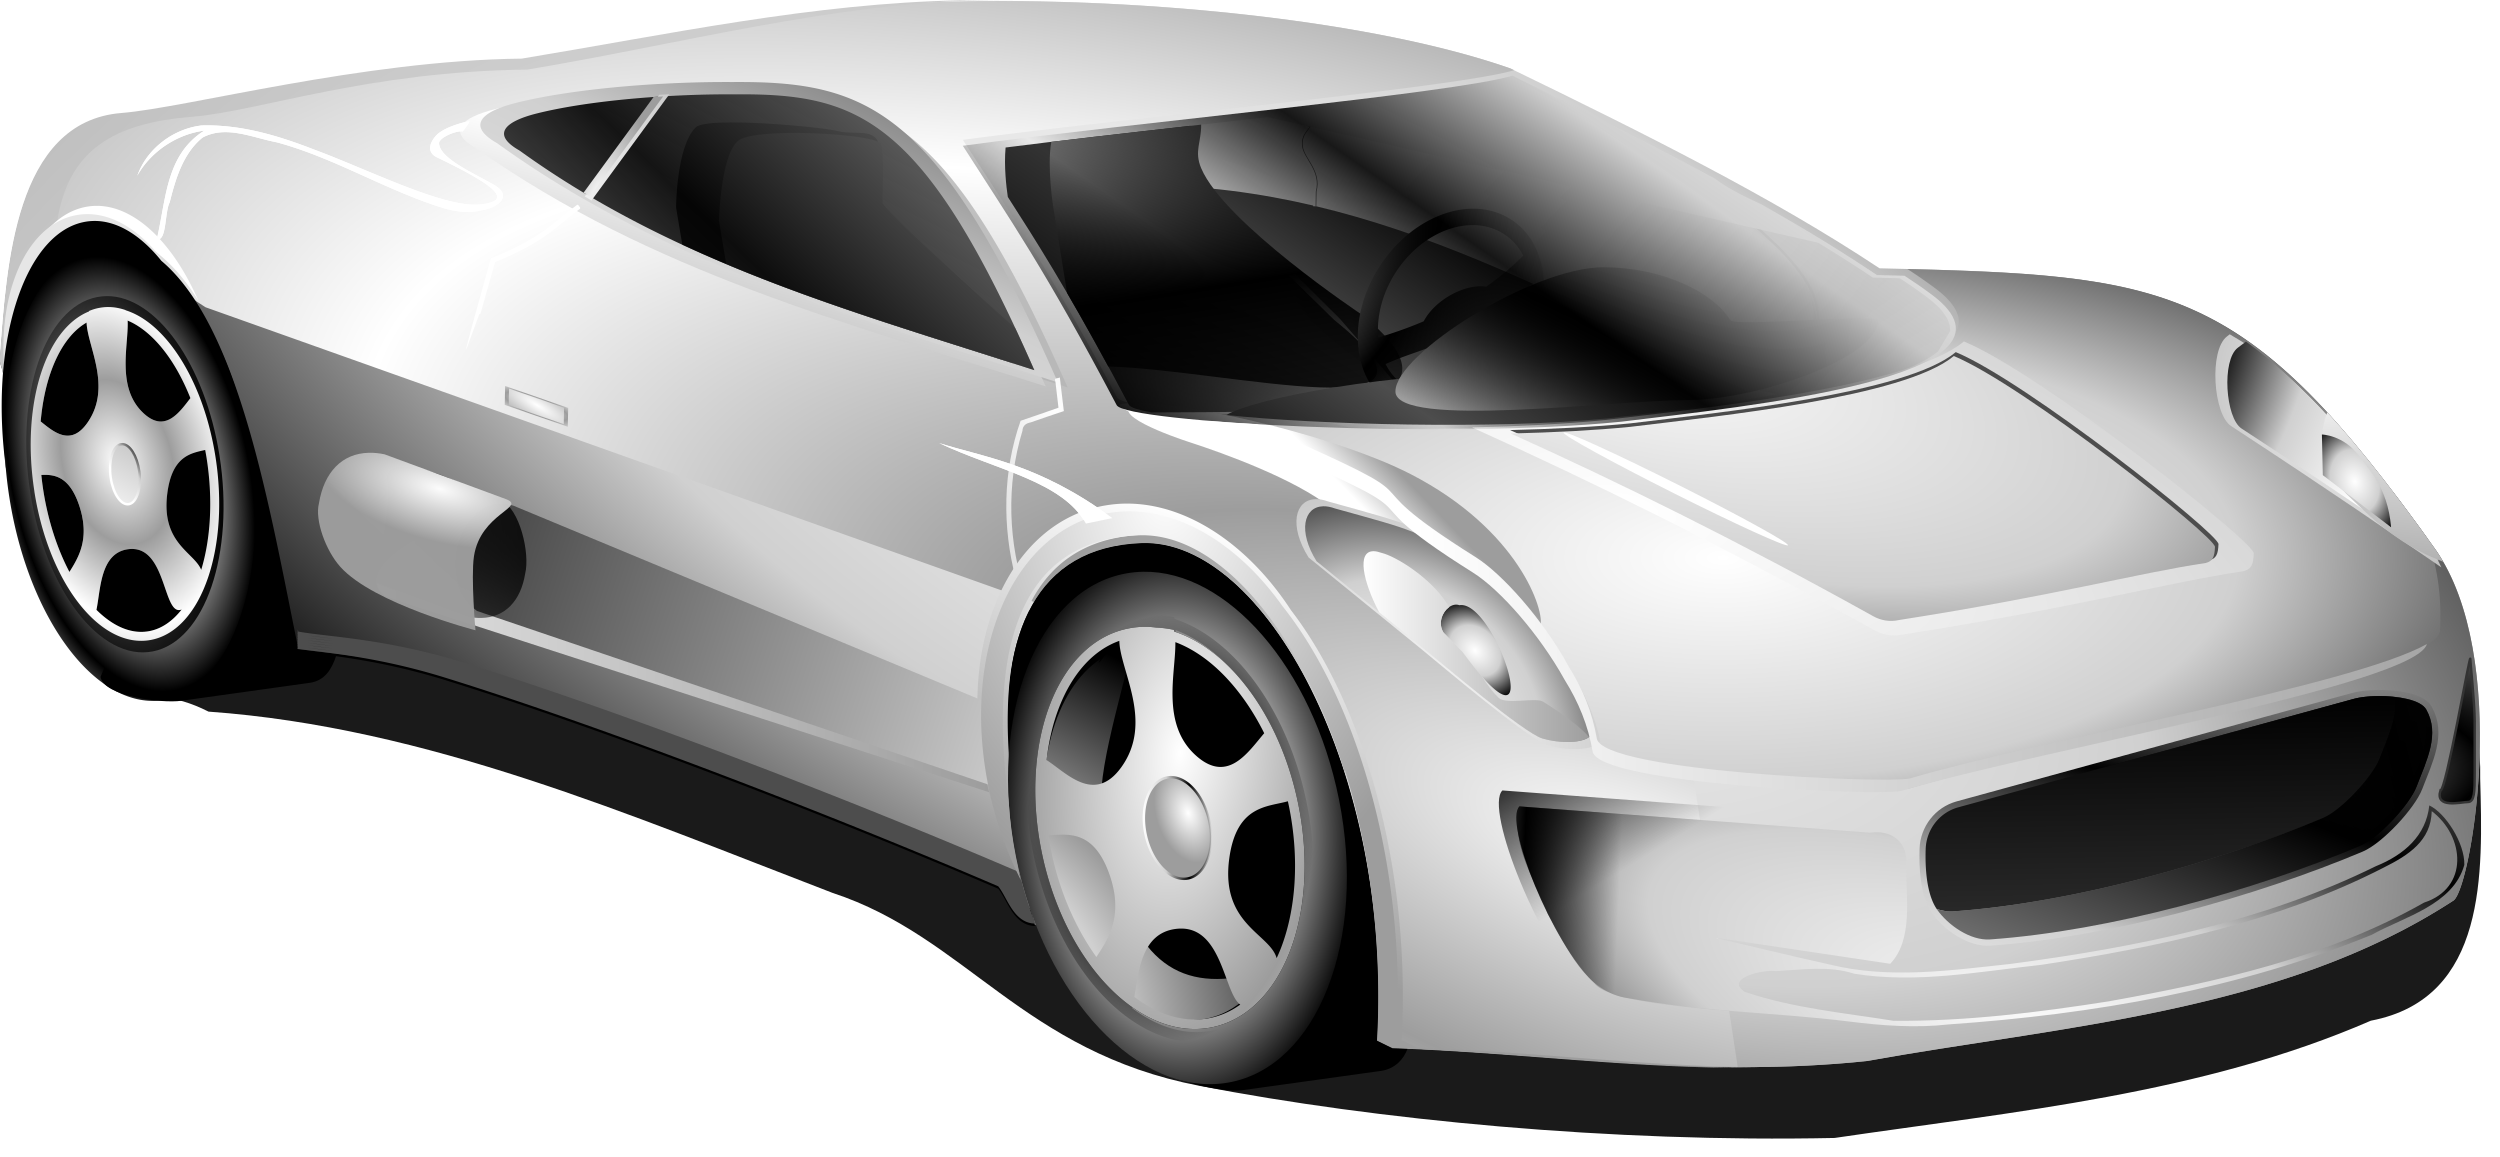 <svg xmlns="http://www.w3.org/2000/svg" xmlns:xlink="http://www.w3.org/1999/xlink" viewBox="0 0 1017.4 471.02"><defs><radialGradient id="B" xlink:href="#a" gradientUnits="userSpaceOnUse" cy="807.57" cx="1519.6" gradientTransform="matrix(1.311 -1.311 1.702 1.702 -1830.3 1657)" r="14.196"/><radialGradient id="N" xlink:href="#a" gradientUnits="userSpaceOnUse" cy="991.94" cx="954.41" gradientTransform="matrix(5.253 -1.407 1.487 4.806 -5198.7 -2224.1)" r="54.296"/><radialGradient id="ad" xlink:href="#a" gradientUnits="userSpaceOnUse" cy="378.93" cx="673.27" gradientTransform="matrix(6.612 3.817 -1.135 1.966 -2421.1 -2229.8)" r="98.168"/><radialGradient id="ac" xlink:href="#a" gradientUnits="userSpaceOnUse" cy="120.92" cx="562.12" gradientTransform="matrix(4.369 1.171 -1.301 4.855 -888.3 -406.76)" r="37.923"/><radialGradient id="aa" xlink:href="#b" gradientUnits="userSpaceOnUse" cy="957.67" cx="1019.6" gradientTransform="matrix(.232 -.062 .107 .366 1080.6 818.09)" r="54.296"/><radialGradient id="Y" xlink:href="#b" gradientUnits="userSpaceOnUse" cy="937.41" cx="1001" gradientTransform="matrix(2.226 0 .079 3.213 -891.93 -2038.4)" r="54.296"/><radialGradient id="X" xlink:href="#b" spreadMethod="reflect" gradientUnits="userSpaceOnUse" cy="535.33" cx="1233.5" gradientTransform="matrix(2.797 .602 -.171 .897 -2124.8 -687.98)" r="11.854"/><radialGradient id="W" xlink:href="#b" spreadMethod="reflect" gradientUnits="userSpaceOnUse" cy="535.33" cx="1233.5" gradientTransform="matrix(1 0 0 .283 0 383.75)" r="13.58"/><radialGradient id="V" xlink:href="#b" gradientUnits="userSpaceOnUse" cy="716.46" cx="1045.5" gradientTransform="matrix(1.415 .379 -.157 .587 -251.81 156.67)" r="34.888"/><radialGradient id="U" xlink:href="#a" gradientUnits="userSpaceOnUse" cy="751.78" cx="1066.4" gradientTransform="matrix(-23.246 -10.168 1.236 -2.719 25604 14134)" r="34.888"/><radialGradient id="O" xlink:href="#b" spreadMethod="reflect" gradientUnits="userSpaceOnUse" cy="965.19" cx="1004.7" gradientTransform="matrix(-1.402 -.253 .385 -2.757 2453.5 3996.1)" r="45.166"/><radialGradient id="M" xlink:href="#a" gradientUnits="userSpaceOnUse" cy="1111.4" cx="1412.2" gradientTransform="matrix(.992 0 0 1.481 11.475 -534.38)" r="58.882"/><radialGradient id="L" xlink:href="#a" gradientUnits="userSpaceOnUse" cy="972.31" cx="999.8" gradientTransform="matrix(2.059 0 .073 3.258 -713.96 -2056.4)" r="54.296"/><radialGradient id="K" xlink:href="#b" spreadMethod="reflect" gradientUnits="userSpaceOnUse" cy="962.49" cx="984.14" gradientTransform="matrix(-.474 .127 -.196 -.731 1639 1541.2)" r="45.166"/><radialGradient id="H" xlink:href="#b" gradientUnits="userSpaceOnUse" cy="735.95" cx="1349.8" gradientTransform="matrix(9.382 -2.514 9.91 36.985 -18590 -22879)" r="11.713"/><radialGradient id="E" xlink:href="#a" gradientUnits="userSpaceOnUse" cy="962.37" cx="1054.4" gradientTransform="matrix(9.06 0 0 16.013 -8265.2 -14448)" r="42.15"/><radialGradient id="D" xlink:href="#a" gradientUnits="userSpaceOnUse" cy="970.22" cx="1895.1" gradientTransform="matrix(1.971 -.528 .708 2.643 -2527.8 -593.18)" r="14.079"/><radialGradient id="ah" xlink:href="#b" gradientUnits="userSpaceOnUse" cy="851.18" cx="1179.1" gradientTransform="matrix(.966 .259 -.665 2.481 605.94 -1561.1)" r="16.219"/><radialGradient id="A" xlink:href="#a" spreadMethod="reflect" gradientUnits="userSpaceOnUse" cy="951.37" cx="1811.9" gradientTransform="matrix(-1.273 2.375 -2.31 -1.238 6198.2 -2248.4)" r="42.976"/><radialGradient id="y" xlink:href="#a" gradientUnits="userSpaceOnUse" cy="972.31" cx="999.8" gradientTransform="matrix(1.282 -.344 .554 2.406 -831.4 -1028)" r="54.296"/><radialGradient id="u" xlink:href="#a" gradientUnits="userSpaceOnUse" cy="720.66" cx="1647.5" gradientTransform="matrix(4.412 1.384 -.52 1.659 -5308.9 -2567.9)" r="143.3"/><radialGradient id="t" xlink:href="#b" gradientUnits="userSpaceOnUse" cy="755.82" cx="1657.4" gradientTransform="matrix(4.897 1.536 -.578 1.842 -6079.3 -2957.5)" r="143.3"/><radialGradient id="s" xlink:href="#a" gradientUnits="userSpaceOnUse" cy="825.31" cx="1527.9" gradientTransform="matrix(2.138 2.138 -1.762 1.762 -303.75 -3655.2)" r="58.786"/><radialGradient id="r" xlink:href="#a" gradientUnits="userSpaceOnUse" cy="1076.8" cx="1933.8" gradientTransform="matrix(0 9.338 -36.629 0 41201 -16971)" r="7.635"/><radialGradient id="n" xlink:href="#b" gradientUnits="userSpaceOnUse" cy="825.31" cx="1527.9" gradientTransform="matrix(2.268 2.268 -1.869 1.869 -414.71 -3939.4)" r="58.786"/><radialGradient id="m" xlink:href="#b" spreadMethod="reflect" gradientUnits="userSpaceOnUse" cy="952" cx="1871.6" gradientTransform="matrix(2.422 1.398 -1.453 2.517 -1246.9 -4081.4)" r="42.976"/><radialGradient id="h" xlink:href="#a" spreadMethod="reflect" gradientUnits="userSpaceOnUse" cy="979.48" cx="1642.3" gradientTransform="matrix(2.457 0 0 1.066 -2397.8 -42.615)" r="250.69"/><radialGradient id="g" xlink:href="#b" gradientUnits="userSpaceOnUse" cy="878.06" cx="1654.8" gradientTransform="matrix(-1.79 0 0 -1.428 4633.7 2133.7)" r="14.402"/><radialGradient id="f" xlink:href="#a" spreadMethod="reflect" gradientUnits="userSpaceOnUse" cy="768.19" cx="1272.1" gradientTransform="matrix(.463 -.864 1.957 1.048 -629.18 1237)" r="504.54"/><radialGradient id="e" xlink:href="#b" gradientUnits="userSpaceOnUse" cy="744.54" cx="1259.2" gradientTransform="matrix(.726 .194 -.076 .282 388.79 467.47)" r="500.39"/><radialGradient id="w" xlink:href="#b" gradientUnits="userSpaceOnUse" cy="1094.9" cx="1132.7" gradientTransform="matrix(1.989 -3.74 2.482 1.32 -3826.9 3992.9)" r="206.38"/><radialGradient id="q" xlink:href="#a" spreadMethod="reflect" gradientUnits="userSpaceOnUse" cy="475.07" cx="1654.7" gradientTransform="matrix(-.341 .888 -2.641 -1.014 3600.5 213.01)" r="192.93"/><radialGradient id="j" xlink:href="#b" spreadMethod="reflect" gradientUnits="userSpaceOnUse" cy="1768.6" cx="1545.4" gradientTransform="matrix(.729 .283 -.108 .278 668.84 192.93)" r="353.06"/><linearGradient id="C" y2="1019.2" xlink:href="#b" gradientUnits="userSpaceOnUse" x2="1885.3" y1="924.16" x1="1894"/><linearGradient id="P" y2="685.45" xlink:href="#a" gradientUnits="userSpaceOnUse" x2="1075.9" gradientTransform="matrix(.151 0 0 .169 840.74 843.32)" y1="768.35" x1="966.28"/><linearGradient id="v" y2="1080.3" xlink:href="#b" gradientUnits="userSpaceOnUse" x2="318.49" gradientTransform="matrix(1.026 0 .786 .646 -21.666 230.66)" y1="906.95" x1="418.69"/><linearGradient id="af" y2="936.93" xlink:href="#a" gradientUnits="userSpaceOnUse" x2="151.31" gradientTransform="matrix(.929 0 .712 .597 104.54 276.66)" y1="1025.6" x1="1065.5"/><linearGradient id="z" y2="1039.9" xlink:href="#b" gradientUnits="userSpaceOnUse" x2="1340.1" y1="1032.3" x1="981.67"/><linearGradient id="ai" y2="1008.7" xlink:href="#a" spreadMethod="reflect" gradientUnits="userSpaceOnUse" x2="1209" gradientTransform="matrix(.997 0 0 1.006 20.983 229.98)" y1="839.06" x1="1325.6"/><linearGradient id="b"><stop offset="0" stop-color="#fff"/><stop offset="1" stop-color="#9d9d9d"/></linearGradient><linearGradient id="p" y2="1327.8" xlink:href="#a" gradientUnits="userSpaceOnUse" x2="1872.9" gradientTransform="rotate(-15.333 868.198 52.04)" y1="1310" x1="1051.6"/><linearGradient id="o" y2="1234.5" xlink:href="#a" gradientUnits="userSpaceOnUse" x2="1508.8" gradientTransform="rotate(-15.333 868.198 52.04)" y1="1404.2" x1="1411"/><linearGradient id="J" y2="1039" xlink:href="#b" gradientUnits="userSpaceOnUse" x2="1583.8" y1="1039" x1="1491"/><linearGradient id="I" y2="1113.3" xlink:href="#b" gradientUnits="userSpaceOnUse" x2="1329.6" y1="968.9" x1="1382.3"/><linearGradient id="l" y2="940.64" xlink:href="#b" gradientUnits="userSpaceOnUse" x2="1480.3" y1="954.93" x1="1465.5"/><linearGradient id="k" y2="926.78" xlink:href="#b" gradientUnits="userSpaceOnUse" x2="298.26" gradientTransform="matrix(.987 0 .756 .635 39.345 242.94)" y1="817.56" x1="1017.2"/><linearGradient id="i" y2="181.24" xlink:href="#a" gradientUnits="userSpaceOnUse" x2="832.53" gradientTransform="translate(936.08 774.52)" y1="-14.73" x1="626.4"/><linearGradient id="Z" y2="1111.5" xlink:href="#a" gradientUnits="userSpaceOnUse" x2="1429.4" y1="1111.5" x1="1401.1"/><linearGradient id="G" y2="929.16" xlink:href="#a" gradientUnits="userSpaceOnUse" x2="1576.9" gradientTransform="translate(17.143 231.43)" y1="924.11" x1="1458.2"/><linearGradient id="F" y2="928.28" xlink:href="#a" gradientUnits="userSpaceOnUse" x2="1531.5" gradientTransform="translate(-230.27 88.572) scale(1.157)" y1="777.36" x1="1438.1"/><linearGradient id="T" y2="803.45" xlink:href="#a" gradientUnits="userSpaceOnUse" x2="675.49" y1="1155.8" x1="1732.3"/><linearGradient id="d" y2="1091.9" xlink:href="#a" spreadMethod="reflect" gradientUnits="userSpaceOnUse" x2="1141.1" gradientTransform="matrix(.976 0 0 .985 55.028 245)" y1="837.6" x1="1316.8"/><linearGradient id="ab" y2="1032.4" xlink:href="#a" gradientUnits="userSpaceOnUse" x2="1386" y1="635.23" x1="1323.2"/><linearGradient id="ag" y2="862.33" xlink:href="#b" gradientUnits="userSpaceOnUse" x2="647.63" gradientTransform="matrix(1 0 .766 .643 -918.94 -543.09)" y1="1017.6" x1="386.85"/><linearGradient id="x" y2="636.09" xlink:href="#a" gradientUnits="userSpaceOnUse" x2="1075.1" gradientTransform="matrix(1.012 0 .775 .65 2.577 223.89)" y1="1137.3" x1="165.25"/><linearGradient id="S" y2="995.23" xlink:href="#a" gradientUnits="userSpaceOnUse" x2="2076.3" y1="1503.1" x1="1871.7"/><linearGradient id="a"><stop offset="0" stop-color="#fff"/><stop offset=".34" stop-color="#d0d0d0"/><stop offset=".67"/><stop offset="1" stop-opacity="0"/></linearGradient><linearGradient id="R" y2="801.17" xlink:href="#a" gradientUnits="userSpaceOnUse" x2="1426.8" gradientTransform="rotate(-15.333 818.242 102.04)" y1="2109" x1="1089.7"/><linearGradient id="Q" y2="935.22" xlink:href="#b" gradientUnits="userSpaceOnUse" x2="1008.8" y1="987.24" x1="978"/><linearGradient id="aj" y2="1021.4" xlink:href="#b" gradientUnits="userSpaceOnUse" x2="1964.1" y1="1020.4" x1="1512.2"/><filter id="c" color-interpolation-filters="sRGB"><feGaussianBlur stdDeviation="3.198"/></filter><filter id="ae" height="1.271" width="1.087" y="-.135" x="-.044"><feGaussianBlur stdDeviation="2.712"/></filter><filter id="ak" height="1.378" width="1.176" y="-.189" x="-.088"><feGaussianBlur stdDeviation="2.581"/></filter></defs><path d="M1349.3 804.62c-63.774.48-127.33 9.89-189.94 22.219-58.599 2.865-116.38 14.256-174.16 24.031-20.794 140.03 21.19 87.732-6.722 188 5.014 32.007 12.456 10.026 42.472 25.25 89.076 6.372 171.63 42.2 253.97 73.781 54.322 17.841 77.387 64.61 149.27 78.508 71.884 13.898 167.75 23.14 258.51 21.211 73.47-10.821 149.37-17.799 218.22-47.719 47.546-9.065 45.51-60.552 44.5-98.469 1.165-51.912-37.025-90.9-69.25-126.81-43.664-50.251-113.87-50.042-174.97-50.906-33.604-22.259-69.316-41.109-105.28-59.219-51.788-31.282-112.4-40.685-171.72-45.969-24.967-2.912-49.95-4.094-74.906-3.906z" filter="url(#c)" fill="#1a1a1a" transform="translate(-936.08 -774.52)"/><path d="M1553.1 808.09c-22.664 6.941-152.75 18.935-218.94 27.919 18.438 28.88 32.654 48.949 61.299 103.33 3.787 6.88 130.58 13.682 200.85 6.587 48.008-5.935 167.85-17.686 123.85-50.574-3.653-2.73-7.296-5.224-10.918-7.572-3.651-.094-7.142-.186-10.979-.277-14.32-9.609-29.744-18.957-45.898-28.104-7.472-3.385-13.84-6.639-18.695-10.343-25.778-13.934-53.033-27.481-80.574-40.97z" opacity=".77" color="#000" fill="url(#d)" transform="translate(-936.08 -774.52)"/><path d="M998 819.34c-.1.016-.214.047-.313.063-.213.033-.414.06-.625.093-1.65.259-3.227.485-4.718.688-.14.019-.3.044-.438.062-.18.023-.361.04-.531.063-.049.006-.108.025-.156.03-.595.078-1.153.153-1.72.22-.38.044-.787.085-1.155.125-.92.1-1.793.183-2.625.25-.726.058-1.454.13-2.157.218-.618.078-1.21.18-1.812.282-.286.048-.562.103-.844.156-.474.09-.943.178-1.406.281-.58.13-1.155.255-1.719.406-.081.022-.168.04-.25.063-.443.122-.879.27-1.312.406a39.5 39.5 0 00-1.156.375c-.41.142-.818.283-1.22.438-.483.186-.966.39-1.437.593-.051.023-.105.04-.156.063-.063.02-.128.036-.188.062-.305.136-.606.296-.906.438-.262.125-.523.245-.781.375-.18.09-.355.187-.531.281-.083.044-.168.081-.25.125-.094.051-.187.105-.282.156-.261.143-.523.29-.78.438-.47.27-.92.555-1.376.844-.519.329-1.03.678-1.53 1.03-.396.28-.773.552-1.157.845-.03.022-.064.04-.094.062-.074.05-.147.1-.219.156-.116.09-.228.19-.343.282-.42.333-.844.68-1.25 1.03-.029.025-.066.039-.094.063-.183.161-.348.336-.531.5-.095.085-.188.165-.282.25-.105.094-.21.187-.312.282-.044.04-.082.084-.125.125-.413.389-.82.78-1.219 1.187l-.031.031a46.734 46.734 0 00-2.344 2.563c-.024.028-.038.065-.062.093-.35.419-.694.85-1.031 1.282-.046.059-.08.128-.125.187-.313.405-.636.803-.938 1.219-.066.091-.122.19-.187.281-.278.388-.545.76-.813 1.156l-.062.094c-.131.194-.247.398-.375.594-.289.439-.566.863-.844 1.312-.335.543-.68 1.1-1 1.657-.183.318-.353.645-.531.968a68.663 68.663 0 00-1.688 3.25c-.44.909-.872 1.844-1.281 2.782-.019.042-.044.082-.063.125l-.093.218c-.186.43-.352.877-.532 1.313-.101.252-.211.498-.312.75-.23.571-.469 1.138-.688 1.719-.003.009.003.022 0 .03-.087.238-.162.482-.25.72-.232.632-.466 1.265-.687 1.906-.106.302-.211.603-.313.906-.007.022-.024.04-.03.062-.004.01.002.022 0 .032-.41 1.225-.819 2.465-1.188 3.718-.003.01.003.022 0 .032 1.43 5.528 3.85 11.326 7.218 17.188.073-.098.146-.186.22-.282.008-.011.021-.019.03-.03.369-.483.746-.935 1.125-1.376.219-.253.435-.51.657-.75.02-.021.042-.04.062-.062.106-.114.206-.234.313-.344l.03-.031.063-.063c.228-.233.458-.44.688-.656.185-.177.374-.363.562-.531.056-.05.101-.109.157-.156.092-.081.188-.14.28-.22.103-.086.21-.165.313-.25.22-.18.433-.36.657-.53.3-.228.601-.45.906-.657.34-.232.684-.48 1.031-.687.02-.012.042-.02.063-.031.133-.08.272-.144.406-.22.313-.175.62-.343.937-.5.05-.024.106-.038.157-.062.083-.04.166-.086.25-.125.033-.015.06-.047.093-.062.134-.062.272-.098.407-.156.28-.121.559-.237.843-.344a19.513 19.513 0 011.875-.594c.176-.046.354-.115.531-.156.444-.104.89-.18 1.344-.25.21-.034.414-.066.625-.094a21.57 21.57 0 011.844-.156c.374-.017.747-.033 1.125-.031h.219c.404.006.81.036 1.219.062.393.025.79.051 1.187.094.084.009.166.021.25.031.042.008.082.026.125.031.609.075 1.226.134 1.844.25.032.006.062.026.094.032.042.008.083.023.125.03.64.125 1.288.27 1.937.438.704.182 1.411.395 2.125.625.683.22 1.37.456 2.063.719.03.012.062.02.093.031.074.028.145.065.22.094.656.255 1.304.521 1.968.812.723.318 1.456.641 2.187 1a43.636 43.636 0 013.47 1.907c.043.027.08.066.124.093.594.365 1.168.73 1.75 1.125.488.33.959.65 1.438 1 8.052 3.455 15.81 10.193 22.656 19.438l287.1 105.96 53.4 19.7c.059-.116.128-.228.187-.344.208-.402.41-.792.625-1.187.164-.3.332-.579.5-.875a54.5 54.5 0 011.188-2v-.03c.406-.65.85-1.282 1.281-1.907.435-.633.884-1.268 1.344-1.875.086-.114.163-.231.25-.344.281-.365.583-.71.875-1.062.066-.081.12-.17.187-.25.033-.04.06-.086.094-.125.1-.119.213-.227.313-.344.393-.463.778-.93 1.187-1.375a46.64 46.64 0 011.563-1.625l.125-.125c.496-.487 1.013-.943 1.53-1.406a45.33 45.33 0 011.72-1.47 44.928 44.928 0 011.75-1.343c.019-.014.044-.018.063-.03a45.334 45.334 0 011.875-1.313c.638-.418 1.303-.8 1.968-1.188a48.147 48.147 0 016.375-3.125c.021-.009.042-.023.062-.031a51.693 51.693 0 012.125-.781l.094-.032.281-.093a56.923 56.923 0 014.406-1.281c.053-.013.105-.02.157-.032a61.414 61.414 0 015.188-1.03c.893-.14 1.795-.27 2.718-.376a75.585 75.585 0 015.75-.437 38.176 38.176 0 012.313 0c1.542.035 3.112.158 4.656.375h.031c2.33.328 4.645.866 6.969 1.593.774.243 1.54.496 2.312.782a53.11 53.11 0 014.625 1.968 60.41 60.41 0 014.594 2.47 71.269 71.269 0 016.812 4.593 86.803 86.803 0 016.657 5.625 99.359 99.359 0 012.187 2.125c2.166 2.15 4.31 4.444 6.406 6.906.01.01-.01.025 0 .031 4.198 4.933 8.25 10.474 12.094 16.563a172.069 172.069 0 011.907 3.094c1.26 2.092 2.507 4.23 3.718 6.437a200.554 200.554 0 013.563 6.813c1.158 2.32 2.273 4.699 3.375 7.125a227.45 227.45 0 013.219 7.406 243.772 243.772 0 013.03 7.75 254.874 254.874 0 012.845 8c.91 2.715 1.785 5.48 2.625 8.281a290.371 290.371 0 016.531 26.281c.905 4.548 1.697 9.15 2.406 13.845v.03c.235 1.555.475 3.118.688 4.688.215 1.59.402 3.176.593 4.781.381 3.19.715 6.413 1 9.656.143 1.622.289 3.241.407 4.875.118 1.635.22 3.26.312 4.907v.03c.185 3.283.324 6.612.406 9.938.124 4.985.117 9.993 0 15.063v.062a314.205 314.205 0 01-.406 10.25l6.25 3.031c4.212.15 8.386.328 12.531.532h.031c4.136.204 8.234.442 12.313.687h.031c16.346.983 32.273 2.245 48.062 3.407h.031c7.89.58 15.74 1.144 23.594 1.625h.031c9.82.6 19.642 1.07 29.531 1.343h.031c1.97.055 3.962.12 5.938.157 3.971.074 7.935.099 11.937.094h.03a509.882 509.882 0 0018.125-.312 471.48 471.48 0 0012.282-.626c4.116-.257 8.26-.558 12.437-.937 2.089-.19 4.175-.403 6.281-.625 9.691-1.762 19.605-3.38 29.656-4.969 20.102-3.178 40.782-6.212 61.5-9.844a953.272 953.272 0 0015.531-2.843c15.516-2.986 30.988-6.423 46.156-10.625a421.755 421.755 0 0015.094-4.5 341.095 341.095 0 0022.126-7.813 306.366 306.366 0 0010.812-4.5 284.107 284.107 0 007.062-3.219 276.497 276.497 0 007-3.406 260.03 260.03 0 006.906-3.625 246.407 246.407 0 0010.125-5.844 234.84 234.84 0 006.625-4.156c.055-.04.21-.209.313-.312 7.242-7.759 22.558-99.326-7.813-142.56a890.541 890.541 0 00-17.25-23.406c-103.5 23.716-236.71 59.459-349.91 46.28 0-29.191-119.56-67.155-177.16-67.155-121.6-4.442-217.42-52.661-319.28-111.47-22.595-13.045-45.65-20.77-65.5-22.97-.019.004-.043-.002-.062 0z" fill="url(#e)" transform="translate(-936.08 -774.52)"/><path d="M985.71 820.93c26.595-2.126 97.83-21.453 162.86-22.143 59.163-9.784 118.6-22.598 178.66-23.705 76.056-1.403 167.94 7.84 223.48 27.277 53.923 26.154 106.92 52.539 150.25 81.342 119.01 2.786 148.49 5.257 226.18 114.37 30.853 43.923 14.584 137.71 7.5 142.86-69.822 45.723-161.04 51.264-238.57 65.357-67.381 7.114-125.83-2.95-193.21-5.357l-6.25-3.036c6.127-109.64-46.299-204.17-95.893-202.32-63.083 2.347-63.282 75.903-42.5 155.36-8.818-.21-11.298-10.704-15-15.179-65.737-28.253-159.35-64.54-225.2-84.957-32.113-9.955-55.944-10.558-67.653-12.722-13-63.51-26.2-145.09-65.4-164.31-23.59-11.578-43.321-2.11-46.764 60.166-.954-13.412-2.48-8.04-1.872-15.58 2.792-34.574 5.677-93.95 49.35-97.443z" fill="url(#f)" transform="translate(-936.08 -774.52)"/><path style="block-progression:tb;text-indent:0;text-transform:none" d="M1649.5 867.27c3.577 3.221 8.717 7.797 13.469 13.219 6.421 7.327 11.868 16.005 11.062 24.156l1 .094c.854-8.652-4.788-17.497-11.281-24.906-4.219-4.814-8.75-8.968-12.219-12.094l-2.031-.47z" color="#000" fill="url(#g)" transform="translate(-936.08 -774.52)"/><path d="M1712.3 884a203.274 203.274 0 0111.125 7.688c45.09 33.389-77.713 45.318-126.91 51.344-48.71 4.872-123.88 3.29-168.66-.407 112.54 48.666 44.842 22.495 108.72 62.625 11.086 6.985 27.359 25.414 37.781 44.25 5.63 9 9.732 18.838 11.531 29.531 2.265 13.464 117.27 18.402 127.34 16.313 58.375-17.398 211.13-46.699 215.78-63.594.918-13.91-.996-26.62-5.125-38.219-.022-.03-.041-.064-.062-.094-72.7-100.96-103.7-106.69-211.5-109.44z" color="#000" fill="url(#h)" transform="translate(-936.08 -774.52)"/><path d="M1452 822.18c-8.978 1.019-18.014 2.036-27.156 3.063.108 7.032-2.923 10.784 0 17.718 9.404 22.302 65.125 59.438 65.125 59.438 14.959 11.994 18.908 20.368 15.688 26.22-.155 9.758-16.106 14.068-37.156 16l16.406 3.75c37.803 1.124 80.172.716 111.41-2.438 35.148-4.345 108.8-11.814 128.47-28.406l4.906-8.25v-.031c.21-4.157-2.672-8.75-9.531-13.875a198.599 198.599 0 00-10.906-7.594c-3.651-.094-7.163-.19-11-.281-7.13-4.785-14.525-9.494-22.156-14.156l-224.09-51.156z" opacity=".77" color="#000" fill="url(#i)" transform="translate(-936.08 -774.52)"/><path style="block-progression:tb;text-indent:0;text-transform:none" d="M714.72 93.03c3.608 3.218 8.667 7.714 13.312 12.969 6.491 7.343 12.001 16.049 11.188 24.219l1 .094c.864-8.671-4.842-17.543-11.406-24.97-4.16-4.706-8.575-8.725-12.062-11.843l-2.031-.47z" color="#000" fill="#333"/><path d="M1341.7 774.94a828.67 828.67 0 00-14.437.156c-60.066 1.108-119.49 13.903-178.66 23.688-65.027.69-136.25 20.03-162.84 22.156-40.168 3.212-45.802 53.486-48.625 88.47 1.475-1.046 2.736-1.942 4.313-3.063 7.188-37.275 24.066-42.147 43.594-32.562.653.32 1.298.676 1.937 1.03.05 0 .094.027.094.063.008.004.023-.004.03 0 .025.017.038.049.063.063.738.415 1.469.853 2.188 1.312.02.013.043.02.062.032.02.012.044.019.063.03.087.057.163.132.25.188.655.428 1.297.848 1.937 1.313.007.005.025-.005.032 0 7.435 3.14 14.607 9.108 21.063 17.25l6.968 4.5 337.22 119.94c8.593-14.342 22.66-23.151 43.813-23.938 49.593-1.845 102 92.708 95.875 202.34l6.25 3.031c49.23 1.759 93.712 7.597 140.38 7.844l-3.5-22.906c-28.246-2.219-49.769-4.916-54.719-11.156-17.285-16.127-37.068-65.622-30.594-72l73.47 5.531-2.657-17.5c-21.41-2.735-38.485-6.613-39.344-11.719-1.799-10.693-5.9-20.532-11.53-29.53-10.423-18.837-26.697-37.267-37.782-44.25-49.07-30.829-20.77-22.63-55.906-39.189-44.987-8.69-74.818-18.397-75.182-18.179-11.847-7.714-19.337-8.874-9.161-9.258a42.004 42.004 0 01-1.844-.47c-.258-.071-.485-.146-.719-.218-.445-.14-.898-.297-1.25-.437-.01-.004-.023.004-.03 0a9.286 9.286 0 01-.438-.188c-.081-.037-.145-.057-.22-.094-.051-.025-.076-.068-.124-.093a4.595 4.595 0 01-.375-.219 2.878 2.878 0 01-.344-.25 1.251 1.251 0 01-.281-.313c-29.353-55.212-43.92-75.586-62.812-104.91 67.822-9.12 201.12-21.296 224.34-28.343-.5-.243-1-.477-1.5-.72-52.074-18.222-136.1-27.506-209.06-27.437zm-117.22 33.688c3.2-.021 6.516-.022 9.938 0 53.874-.389 82.314 10.283 130.84 120.81-109.49-33.648-342.42-119.48-140.78-120.81zm392.78 345c-1.238.014 7.143 3.35 18.781 7.844l-.781-5.156-17.72-2.657c-.123-.018-.213-.032-.28-.03z" color="#000" fill="url(#j)" transform="translate(-936.08 -774.52)"/><path d="M1235.9 812.91c-27.648.175-59.45 2.995-80.511 8.27-14.284 3.578-19.527 9.221-7.53 16.016 68.316 49.302 145.06 69.89 222.71 95.015-47.922-109.15-76.006-119.68-129.21-119.3a419.574 419.574 0 00-5.461 0z" color="#000" fill="url(#k)" transform="translate(-936.08 -774.52)"/><path d="M34.11 95.01c-5.573-.222-10.674 1.511-15.125 5.687.036 21.974 33.32 137.63 34.375 144.88l-12.446 29.87c1.15 7.906 24.877 10.862 32.79 9.755l52.313-7.312c6.213-.869 9.082-5.613 10.906-11.375-9.687-1.31-17.441-2.005-22.656-2.969-13-63.62-26.2-145.2-65.4-164.42-5.16-2.533-10.152-4.064-14.812-4.25zM464.62 221.04c-43.594 1.622-57.139 37.262-54.5 85.344l90.312 82.75c5.892 5.396-13.087 8.76-11.687 16.625l-23.441 24.188c1.4 7.866 32.079 15.125 39.952 13.77l57.113-7.959c5.257-.904 8.79-4.452 10.5-9.093-2.037-.087-4.072-.177-6.125-.25l-6.25-3.032c6.127-109.64-46.282-204.19-95.875-202.34z" color="#000"/><path d="M1399.8 938.59c-16.032 3.429 14.971 14.143 19.649 15.642 15.475 4.992 43.351 15.24 57.82 26.577.702.147 1.427.38 2.187.656 32.832 9.156 33.111 8.632 57.156 23.781 7.045 4.438 16.196 13.502 24.594 24.344 1.008.358 1.603.35 1.75-.125 1.937-6.22-8.726-39.297-52.75-61.969-28.89-14.879-85.6-28.388-110.41-28.906z" color="#000" fill="url(#l)" transform="translate(-936.08 -774.52)"/><path d="M1843.5 910.57l-1.12.862c-7.37 5.567-5.62 31.7 1.637 36.454 44.405 29.082 62.814 41.962 85.604 57.539-1.749-3.78-3.72-7.349-6.004-10.6-31.752-44.591-54.76-69.773-80.117-84.254z" color="#000" fill="url(#m)" transform="translate(-936.08 -774.52)"/><path d="M1471.4 977.65c-8.379.29-10.872 10.83-2.784 23.732l46.404 37.72c6.576 5.344 43.023 36.36 51.144 38.78 7.133 2.126 18.049 2.368 21.147-1.558-4.857-26.086-33.138-61.834-50.05-72.49-25.504-16.069-25.8-15.512-60.624-25.224-1.924-.7-3.685-1.015-5.237-.961z" color="#000" fill="url(#n)" transform="translate(-936.08 -774.52)"/><path d="M1903.6 1057.8c-3.722.053-7.186.465-9.594 1.125l-160.94 44.125c-7.705 2.113-13.042 9.015-13.312 17-.243 7.162.225 18.323 4.594 24.562 4.583 6.545 13.686 12.813 21.656 12.25 48.77-3.447 107.56-19.95 150.59-38.062 7.364-3.1 20.064-16.701 22.937-24.156 4.195-10.883 9.578-21.352 3.969-31.344-2.278-4.058-11.718-5.616-19.906-5.5z" color="#000" stroke="url(#o)" stroke-width="5" fill="url(#p)" transform="translate(-936.08 -774.52)"/><path d="M1924.7 1102.3c-1.289 12.278-10.236 20.099-21.762 24.74-46.243 22.791-97.538 32.949-148.3 39.711-24.659 2.66-49.84 6.348-74.32.202-15.757-3.466-31.426-7.364-47.149-10.997l72.156 10.781c9.366-9.717 6.454-26.964 6.465-39.89.97-9.633-5.857-14.727-14.639-13.447l-142.76-10.725c-3.643 15.015 6.175 30.146 11.611 43.814 7.681 13.616 15.294 31.908 32.825 34.29 29.64 5.484 59.921 5.751 89.803 9.47 13.52 1.698 27.088 2.69 40.697 1.152 58.515-4.086 117.36-14.168 171.88-36.42 13.342-7.4 33.163-12.166 37.75-28.462.262-8.884-7.802-21.266-14.25-24.218zm1 2.312c13.525 10.306 15.208 31.282-3.118 37.236-39.36 22.34-84.266 32.287-128.42 40.191-28.925 4.547-58.23 8.162-87.517 7.906-20.272-3.252-41.017-5.15-60.53-11.794-8.326-5.501 7.534-9.188 12.79-8.422 10.645-.58 21.343-2.298 31.773 1.056 25.31 4.087 50.927-.894 76.13-3.611 47.742-7.27 96.022-17.355 139.3-39.548 10.085-5.067 19.31-10.87 19.591-23.013z" color="#000" fill="url(#q)" transform="translate(-936.08 -774.52)"/><path d="M1941.4 1042.7c-.087.714 1.786 17.503 1.786 25.493v20.8c0 7.99-.087 11.922-2.857 11.922s-13.444 2.85-11.071-4.779c2.197.679 12.19-57.076 12.143-53.436z" color="#000" stroke="#333" fill="url(#r)" transform="translate(-936.08 -774.52)"/><path d="M1474.5 980.56c-7.9.274-10.25 10.211-2.625 22.375l43.75 35.562c6.2 5.039 40.562 34.28 48.219 36.562 6.725 2.004 17.017 2.233 19.938-1.469-4.579-24.594-31.242-58.298-47.188-68.344-24.046-15.15-24.324-14.625-57.156-23.78-1.814-.66-3.475-.958-4.937-.907z" color="#000" fill="url(#s)" transform="translate(-936.08 -774.52)"/><path d="M465.42 255.08a35.548 35.548 0 00-5.563.562c-14.736 2.612-26.04 14.341-32.438 30.75-6.398 16.41-8.053 37.592-3.593 59.844 4.46 22.251 14.202 41.428 26.5 54.5s27.295 20.112 42.03 17.5c14.737-2.61 26.064-14.372 32.47-30.78 6.405-16.41 8.054-37.562 3.593-59.814-4.181-20.86-13-39.012-24.219-51.969-7.827-9.04-16.882-15.594-26.344-18.656-.048-.223-.068-.473-.125-.687a43.142 43.142 0 00-7.125-.938h-.062c-1.714-.215-3.4-.34-5.125-.312z" color="#000"/><path d="M1735.3 913.48c-22.42 18.679-106.11 27.088-146.07 31.982-15.99 1.6-34.578 2.547-54.079 3.018 49.347 22.272 102.72 48.59 163.73 82.523 3.65 2.03 7.682 2.6 11.447 1.769 71.194-11.144 107.98-21.207 138.79-25.808 3.166-.848 3.975-2.62 4.163-7.25.187-4.63-86.415-73.142-117.97-86.234z" color="#000" fill="url(#t)" transform="translate(-936.08 -774.52)"/><path d="M795.92 143.3c-20.317 16.929-96.162 24.549-132.37 28.985-14.49 1.45-31.336 2.309-49.008 2.735 44.72 20.184 93.088 44.036 148.38 74.788 3.308 1.84 6.962 2.357 10.374 1.603 64.518-10.1 97.859-19.219 125.77-23.389 2.87-.768 3.602-2.375 3.772-6.57s-78.312-66.287-106.91-78.152z" color="#000" fill="#4d4d4d"/><path d="M1731.2 919.41c-20.198 16.828-95.595 24.403-131.59 28.812-14.405 1.441-31.151 2.295-48.719 2.719 44.456 20.064 92.539 43.775 147.5 74.344 3.289 1.829 6.921 2.342 10.312 1.594 64.138-10.04 97.282-19.105 125.03-23.25 2.852-.765 3.581-2.361 3.75-6.532.169-4.17-77.85-65.893-106.28-77.688z" color="#000" fill="url(#u)" transform="translate(-936.08 -774.52)"/><path d="M1221.7 810.41c-28.731.178-61.776 3.046-83.662 8.412-14.843 3.64-20.291 9.38-7.824 16.291 70.99 50.148 150.73 71.09 231.43 96.645-49.798-111.02-78.981-121.74-134.26-121.35-1.873-.012-3.76-.012-5.676 0z" color="#000" fill="url(#v)" transform="translate(-936.08 -774.52)"/><path d="M1341.5 774.53c-4.864.005-9.684.037-14.437.125-60.065 1.108-119.49 13.935-178.66 23.719-65.027.69-136.28 19.999-162.88 22.125-43.673 3.492-46.552 62.864-49.344 97.438-.609 7.54.92 2.182 1.875 15.594 1.22-22.084 16.356-57.45 21.119-67.669 4.264-30.635 23.53-41.306 55.31-43.847 26.595-2.126 71.173-18.487 136.2-19.176 59.163-9.784 124.31-27.075 184.37-28.183 4.529-.083 9.12-.117 13.75-.125-2.455-.018-4.88-.002-7.313 0z" fill="url(#w)" transform="translate(-936.08 -774.52)"/><path d="M1228.6 807.91c-28.33.179-60.915 3.069-82.495 8.474-14.636 3.666-20.008 9.448-7.715 16.411 69.999 50.517 148.63 71.612 228.2 97.356-49.103-111.84-77.88-122.63-132.39-122.24a431.422 431.422 0 00-5.597 0z" color="#000" fill="url(#x)" transform="translate(-936.08 -774.52)"/><path d="M39.28 83.77a23.7 23.7 0 00-4.431.438C11.152 88.804-2.42 128.475 4.555 172.833c-3.486-39.71 10.47-73.361 33.45-77.571 15.32-2.807 31.099 8.138 42.747 27.17C70.562 98.946 54.93 83.71 39.28 83.77z" color="#000" fill="#fff"/><path d="M35.49 87.14a24.86 24.86 0 00-4.134.361c-22.11 3.79-34.772 36.5-28.265 73.074-3.252-32.742 9.77-60.488 31.21-63.959 14.295-2.314 29.018 6.71 39.886 22.403C64.68 99.654 50.094 87.093 35.49 87.141z" color="#000" fill="#e6e6e6"/><path d="M38.42 89.92a21.957 21.957 0 00-4.563.5c-24.47 5.25-38.483 50.558-31.28 101.22-3.6-45.353 10.802-83.786 34.53-88.594 8.405-1.703 16.945 1.027 24.906 7.219.012.009.02.022.032.031 28.549 29.67 40.053 98.516 51.344 153.72 11.709 2.164 35.543 2.763 67.656 12.719 65.857 20.417 159.45 56.684 225.19 84.938 3.701 4.475 6.181 14.977 15 15.188a518.278 518.278 0 01-1.594-6.281c-2.086-3.144-3.61-6.734-5.406-8.906-65.737-28.253-159.33-64.521-225.19-84.938-32.113-9.956-55.948-10.555-67.656-12.72-11.854-57.956-23.913-130.97-55.72-157.88-8.324-10.32-17.788-16.257-27.25-16.218z" color="#000"/><path d="M979.59 875.28a27.258 27.258 0 00-5.094.5c-27.072 5.25-42.56 50.589-34.594 101.25 7.968 50.661 36.397 87.468 63.47 82.219 27.071-5.25 42.56-50.589 34.593-101.25-7.47-47.495-32.919-82.814-58.375-82.719z" color="#000" fill="url(#y)" transform="translate(-936.08 -774.52)"/><g color="#000"><path d="M51.94 130.46c5.74 2.399 11.435 7.356 16.448 14.425 3.426 4.83 6.498 10.608 9.09 17.123-4.618 6.012-10.353 14.197-19.029 6.186-11.344-10.473-6.006-27.832-6.509-37.734zM35.23 131.29c.35 9.645 10.326 25.915.616 40.373-6.881 10.246-13.808 4.274-19.292-.147.63-7.16 1.963-13.767 3.929-19.527 3.38-9.901 8.514-17.148 14.748-20.7zM83.52 183.12c.205 1.107.41 2.216.586 3.342 2.657 16.903 1.613 32.96-2.199 45.445-2.887-7.188-16.37-10.747-13.81-31.02 1.94-15.356 9.569-16.406 15.422-17.768zM17.37 193.27c5.254-.183 11.16.967 15.012 12.93 4.211 13.081-.387 20.587-4.134 26.564-4.863-9.241-8.658-20.62-10.643-33.248a123.486 123.486 0 01-.792-6.216c.19-.01.366-.023.557-.029zM53.67 223.41c14.232-.078 12.756 27.767 20.26 24.628-3.73 4.774-8.167 7.838-13.106 8.796-7.185 1.394-14.72-1.793-21.579-8.65 1.726-8.21 1.47-23.003 12.754-24.657a11.898 11.898 0 011.671-.118z"/></g><path d="M1139.6 982.31c-17.873-.194-63.642 22.395-46.647 34.991l247.18 80.134c-.114-.49-.234-.976-.344-1.469-2.52-11.375-3.594-22.509-3.406-33.094l-192.09-79.812c-1.627-.497-3.173-.733-4.687-.75z" color="#000" fill="url(#z)" transform="translate(-936.08 -774.52)"/><path d="M1850.1 913.53l-3.313 2.5c-6.645 5.021-5.045 28.588 1.5 32.875 42.026 27.524 58.13 38.893 80.188 53.938-1.081-1.897-2.21-3.753-3.437-5.5-29.393-41.278-51.889-67.267-74.938-83.812z" color="#000" fill="url(#A)" transform="translate(-936.08 -774.52)"/><path style="block-progression:tb;text-indent:0;text-transform:none" d="M191 49.375c-.417-.105-10.359 2.091-13.705 6-2.831 3.307-3.345 6.791.527 8.652 23.09 11.098 32.023 17.785 17.366 19.192-14.657 1.407-45.627-14.358-67.938-22.562-13.51-5.24-27.696-9.501-42.281-9.625a76.283 76.283 0 00-2.938.031c-11.54 1.378-22.212 9.415-26.155 20.437C61.5 61.462 72.193 54.57 83.157 53.156c-15.743 9.875-15.509 28.067-19.344 44.22 4.121.994 3.159-11.077 5.25-15.032C71.44 72.82 74.518 62.424 82.407 56c9.587-5.165 20.387.061 30.188 1.906 24.024 6.451 45.341 20.1 69.125 27.156 4.365 1.114 9.267 1.734 13.688.625 6.177-.686 13.829-5.476 5.969-10.25-7.905-4.66-22.583-10.88-22.692-17.187-.037-2.09 6.655-5.178 9.63-4.75 2.22-2.874 2.903-4.071 2.687-4.126z" color="#000" fill="#fff"/><path d="M1528.3 1020.6c-3.975.402-7.78 6.598-4.75 11.375l7.687 7.906c36.596 49.475 13.507-21.594-1.25-19.062a3.807 3.807 0 00-1.687-.219z" color="#000" fill="url(#B)" transform="translate(-936.08 -774.52)"/><path d="M1883.2 942.34c-1.319 3.2-2.031 6.718-2.031 10.406 0 14.854 6.472 19.61 17.03 29.656 12.543 11.933 24.356 17.944 32.157 20.719-1.009-1.74-2.055-3.45-3.188-5.063-16.362-22.978-30.597-41.2-43.969-55.719z" color="#000" fill="url(#C)" transform="translate(-936.08 -774.52)"/><path d="M1881 951.35s8.683.124 15.152 8.713c3.322 5.064 11.601 12.21 13.006 29.042l-27.779-21.213z" color="#000" fill="url(#D)" transform="translate(-936.08 -774.52)"/><path d="M979.59 895.02c-1.333.005-2.679.14-4.008.398-21.267 4.126-33.43 39.77-27.17 79.587 6.259 39.816 28.575 68.744 49.842 64.618 21.267-4.126 33.429-39.771 27.17-79.587-5.868-37.328-25.836-65.091-45.834-65.016z" color="#000" fill="url(#E)" transform="translate(-936.08 -774.52)"/><path d="M1547.5 1096.2c-7.487 7.376 15.392 64.616 35.381 83.266 5.97 7.526 32.908 10.555 67.69 13.191-.518-61.399 0-12.572 0-88.723z" color="#000" fill="url(#F)" transform="translate(-936.08 -774.52)"/><path d="M1554.4 1102.7c-6.474 6.378 13.309 55.873 30.594 72 5.162 6.507 28.455 9.127 58.531 11.406-.448-53.091 0-10.871 0-76.719z" color="#000" fill="url(#G)" transform="translate(-936.08 -774.52)"/><path style="block-progression:tb;text-indent:0;text-transform:none" d="M234.94 83.344a.502.502 0 00-.188.094.501.501 0 00-.125.125c-9.161 6.696-14.056 13.163-34.344 21.375-.014.006-.016.025-.03.03l-.25.063a.51.51 0 00-.344.375l-.063.282v.03l-5.937 21.345c-.074.27-4.228 15.229-3.95 15.272l5.356-14.491a.517.517 0 00.531-.375l5.875-20.812c20.551-8.27 25.467-15.068 34.438-21.594a.52.52 0 00.125-.688l-.54-.712a.499.499 0 00-.062-.093.507.507 0 00-.5-.22z" color="#000" fill="#fff"/><path d="M1367.4 928.13c-.984.527-2.538.01-1.817 1.663l1.254 10.65c-5.138 1.758-10.252 3.61-15.406 5.312-7.281 20.48-7.5 43.178-2.022 64.117.944 3.594 2.135 7.119 3.428 10.602 2.253-.2 1.968-1.549.925-3.312-7.48-21.516-8.248-45.47-1.591-67.296.1-2.149 1.454-3.092 3.375-3.45 4.487-1.516 9.03-3.18 13.478-4.599-.603-4.554-1.053-9.13-1.624-13.687z" style="block-progression:tb;text-indent:0;text-transform:none" color="#000" fill="url(#H)" transform="translate(-936.08 -774.52)"/><path d="M1393.9 979.47c-2.49.036-4.96.267-7.437.656-39.646 6.233-61.648 56.202-49.125 111.62 3.096 13.703 8.004 26.474 14.25 37.812-.162-.693-.311-1.37-.47-2.062a140.803 140.803 0 003.813 7.687c-17.017-74.866-13.042-140.82 46.656-143.06 23.057-.865 46.717 19.113 64.937 51.781.18.323.353.644.532.97.055.102.1.208.156.312 6.25 11.735 11.796 24.944 16.344 39.312-.091-.792-.206-1.58-.313-2.375.801 2.364 1.596 4.756 2.344 7.187-.068-.603-.142-1.207-.219-1.812 10.022 32.245 15.321 70.274 13.125 110.28l6.25 3.093c51.245 1.864 97.322 8.21 146.09 7.97-45.836-.429-89.664-6.208-138.09-7.97l-6.25-3.093c3.962-72.17-16.57-137.89-44.969-174.84-17.485-26.823-42.656-43.838-67.625-43.47z" color="#000" fill="url(#I)" transform="translate(-936.08 -774.52)"/><path d="M1495.2 998.84c-7.183-.184-4.361 12.473 2.125 24.844l18.219 14.812c6.2 5.039 40.562 34.28 48.219 36.562 6.119 1.824 15.183 2.177 18.969-.563-2.565-3.28-9.722-8.817-18.687-14.437-2.958-1.855-15.096 1.375-18.094-1.563-2.673-2.62-4.813-5.498-6.625-8.5-2.3-2.59-4.963-5.892-8.094-10.125l-7.687-7.906c-2.38-3.754-.542-8.37 2.281-10.375-.371-.616-.725-1.24-1.125-1.844-6.816-10.286-20.526-18.85-26.469-20.25-1.17-.421-2.163-.634-3.031-.656z" color="#000" fill="url(#J)" transform="translate(-936.08 -774.52)"/><path d="M980.05 899.47c-1.25.005-2.506.14-3.753.381-1.35.262-2.66.678-3.929 1.202-.047.074-.073.16-.117.235-8.585 3.476-15.124 12.344-19.116 24.042-4.571 13.393-5.909 30.72-3.079 48.993l.03.293c2.889 18.38 9.462 34.254 17.914 45.211 8.452 10.957 19.008 17.151 29.583 15.1 10.576-2.052 18.538-11.78 23.133-25.244 4.595-13.464 5.938-30.907 3.049-49.286-2.709-17.231-8.67-32.256-16.36-43.1-5.876-8.286-12.814-14.19-20.201-16.507-.012-.028-.017-.06-.03-.088-2.358-.801-4.737-1.24-7.124-1.231zm7.975 5.512c5.74 2.399 11.435 7.357 16.448 14.425 3.426 4.83 6.498 10.608 9.089 17.123-4.617 6.012-10.352 14.197-19.028 6.187-11.344-10.473-6.006-27.833-6.509-37.734zm-16.712.821c.35 9.645 10.326 25.915.616 40.373-6.882 10.246-13.808 4.274-19.292-.147.629-7.16 1.962-13.767 3.928-19.527 3.38-9.901 8.514-17.148 14.748-20.7zm48.26 51.837c.205 1.107.41 2.216.586 3.342 2.657 16.903 1.613 32.96-2.199 45.445-2.887-7.188-16.37-10.747-13.81-31.02 1.94-15.356 9.569-16.406 15.422-17.768zm-66.116 10.145c5.254-.183 11.16.967 15.012 12.93 4.211 13.081-.387 20.587-4.134 26.563-4.863-9.241-8.658-20.62-10.643-33.248a123.482 123.482 0 01-.792-6.216c.19-.01.366-.022.557-.029zm36.298 30.14c14.232-.078 12.756 27.767 20.26 24.628-3.73 4.774-8.167 7.838-13.106 8.796-7.185 1.394-14.72-1.793-21.58-8.65 1.727-8.21 1.47-23.003 12.755-24.657a11.87 11.87 0 011.671-.118z" color="#000" fill="url(#K)" transform="translate(-936.08 -774.52)"/><path d="M1401.3 1007.2c-2.28.038-4.543.254-6.812.656-36.306 6.436-56.436 58.056-44.97 115.28 11.469 57.225 50.195 98.373 86.5 91.938 36.307-6.436 56.437-58.025 44.97-115.25-10.751-53.649-45.476-93.195-79.688-92.625z" color="#000" fill="url(#L)" transform="translate(-936.08 -774.52)"/><path d="M1400.8 1024.3c-1.968.034-3.96.25-5.927.6-15.702 2.781-27.747 15.276-34.565 32.756-6.818 17.481-8.583 40.046-3.83 63.75 4.754 23.704 15.134 44.132 28.238 58.057s29.085 21.424 44.788 18.642c15.702-2.782 27.772-15.31 34.598-32.79 6.826-17.48 8.583-40.012 3.83-63.716-4.456-22.222-13.852-41.558-25.807-55.36-8.34-9.63-17.99-16.612-28.071-19.875-.052-.238-.072-.505-.134-.732a45.99 45.99 0 00-7.592-.999h-.066c-1.826-.23-3.624-.363-5.461-.333zm-10.556 6.092c.313 12.997 15.048 35.157.832 54.828-11.709 16.204-23.947 2.205-32.367-3.13v-.032c.946-8.341 2.797-16.072 5.461-22.903 5.615-14.398 14.653-24.686 26.074-28.762zm24.309.566c8.592 3.205 16.949 9.397 24.408 18.01 5.257 6.07 10.066 13.312 14.119 21.472-6.958 8.113-15.562 21.74-29.104 10.12-15.94-13.678-9.226-36.038-9.424-49.601zm48.784 68.976c.18.813.368 1.641.533 2.463 4.613 23.008 2.842 44.88-3.63 61.452a72.968 72.968 0 01-1.765 4.095c-2.93-10.622-24.428-14.642-20.546-43.21 3.165-23.284 16.748-22.298 25.407-24.801zm-97.634 14.48c7.249.024 15.096 2.322 20.346 17.478 6.042 17.44-.36 27.532-5.76 35.553-8.979-12.512-16.13-28.637-19.78-46.838-.397-1.979-.697-3.933-1-5.892 1.52-.09 3.12-.213 4.762-.267.477-.017.949-.035 1.432-.033zm51.315 40.714c17.912-.09 18.709 28.124 25.674 32.957-4.2 3.009-8.84 5.065-13.886 5.959-10.7 1.896-21.817-1.594-32.034-9.288 1.883-11.341 3.172-27.468 17.815-29.461a18.645 18.645 0 012.43-.166z" color="#000" fill="url(#M)" transform="translate(-936.08 -774.52)"/><path d="M465.42 255.08a35.548 35.548 0 00-5.563.562c-14.736 2.612-26.04 14.341-32.438 30.75-6.398 16.41-8.053 37.592-3.593 59.844 4.46 22.251 14.202 41.428 26.5 54.5s27.295 20.112 42.03 17.5c14.737-2.61 26.064-14.372 32.47-30.78 6.405-16.41 8.054-37.562 3.593-59.814-4.181-20.86-13-39.012-24.219-51.969-7.827-9.04-16.882-15.594-26.344-18.656-.048-.223-.068-.473-.125-.687a43.142 43.142 0 00-7.125-.938h-.062c-1.714-.215-3.4-.34-5.125-.312z" color="#000"/><path d="M1383.9 1042.7c-18.605 12.39-27.678 44.398-20.687 79.281 8.38 41.813 36.66 71.89 63.187 67.187 11.04-1.957 20.022-9.633 26.156-20.937-3.696 2.46-11.8 3.653-16.197 4.432-27.032 2.683-45.052-14.598-51.953-70.846-1.887-15.384 12.115-57.942 12.966-67.995 1.004-11.86-18.131 17.463-13.472 8.877z" color="#000" fill="url(#N)" transform="translate(-936.08 -774.52)"/><path d="M1401.5 1029.6a35.548 35.548 0 00-5.563.562c-14.735 2.612-26.04 14.341-32.437 30.75-6.399 16.41-8.055 37.592-3.594 59.844 4.46 22.251 14.202 41.428 26.5 54.5s27.295 20.112 42.03 17.5c14.737-2.61 26.064-14.372 32.47-30.78 6.405-16.41 8.054-37.562 3.593-59.814-4.181-20.86-13-39.012-24.219-51.969-7.827-9.04-16.882-15.594-26.344-18.656-.048-.223-.068-.473-.125-.687a43.153 43.153 0 00-7.125-.938h-.062c-1.714-.215-3.4-.34-5.125-.312zm-9.906 5.719c.293 12.2 14.122 33.003.781 51.469-10.989 15.21-22.473 2.07-30.375-2.938v-.03c.887-7.83 2.625-15.089 5.125-21.5 5.27-13.517 13.751-23.175 24.469-27zm22.812.531c8.063 3.01 15.906 8.821 22.906 16.906 4.934 5.698 9.447 12.497 13.25 20.156-6.53 7.617-14.604 20.408-27.312 9.5-14.96-12.84-8.658-33.83-8.844-46.562zm45.78 64.75c.169.763.346 1.54.5 2.312 4.33 21.598 2.668 42.13-3.405 57.688a68.343 68.343 0 01-1.657 3.844c-2.75-9.971-22.925-13.745-19.28-40.562 2.97-21.857 15.716-20.932 23.843-23.28zm-91.624 13.594c6.802.021 14.167 2.18 19.094 16.406 5.67 16.372-.338 25.845-5.406 33.375-8.426-11.746-15.137-26.883-18.562-43.969-.373-1.857-.653-3.692-.938-5.531 1.425-.085 2.928-.2 4.469-.25.447-.015.89-.033 1.344-.031zm48.156 38.219c16.81-.085 17.558 26.401 24.094 30.938-3.942 2.824-8.297 4.755-13.031 5.594-10.042 1.78-20.474-1.496-30.062-8.719 1.767-10.646 2.977-25.785 16.719-27.656.793-.108 1.55-.153 2.281-.156z" color="#000" fill="url(#O)" transform="translate(-936.08 -774.52)"/><path d="M985.82 955.28c-.201 0-.404.024-.604.067-3.206.696-5.04 6.71-4.096 13.428.944 6.718 4.308 11.598 7.513 10.902 3.206-.696 5.04-6.71 4.096-13.428-.885-6.298-3.895-10.982-6.91-10.969z" color="#000" stroke="url(#P)" fill="url(#Q)" transform="translate(-936.08 -774.52)"/><path d="M1903.6 1057.8c-3.722.053-7.186.465-9.594 1.125l-160.94 44.125c-7.705 2.113-13.042 9.015-13.312 17-.24 7.106.226 18.14 4.5 24.406 2.26.752 4.544 1.125 6.75.969 48.77-3.448 107.56-19.95 150.59-38.062 7.364-3.1 20.064-16.701 22.937-24.156 3.327-8.63 7.378-16.984 6.125-25.063a58.142 58.142 0 00-7.062-.344z" color="#000" fill="url(#R)" transform="translate(-936.08 -774.52)"/><path d="M1906 1057.8c.363.011.73.013 1.094.031-.367-.016-.728-.022-1.094-.031zm2.875.156c.526.042 1.042.07 1.563.125-.521-.055-1.036-.085-1.563-.125zm1.75.156c1.253 8.079-2.798 16.432-6.125 25.063-2.873 7.455-15.574 21.057-22.937 24.156-43.032 18.112-101.82 34.615-150.59 38.062-2.206.156-4.49-.216-6.75-.968.034.05.059.107.094.156 4.583 6.544 13.686 12.813 21.656 12.25 48.77-3.447 107.56-19.95 150.59-38.062 7.364-3.1 20.064-16.701 22.937-24.156 4.195-10.883 9.578-21.352 3.969-31.344-1.632-2.908-6.953-4.512-12.844-5.156zm-186.41 86.313zm-4.313-15.125z" color="#000" fill="url(#S)" transform="translate(-936.08 -774.52)"/><path d="M1140.4 979.59c-17.873-.194-27.214 30.966-10.219 43.562l209.38 71.094c-2.187-11.756-2.848-23.22-2.156-34l-192.31-79.906c-1.627-.497-3.173-.734-4.688-.75z" color="#000" fill="url(#T)" transform="translate(-936.08 -774.52)"/><path d="M1132 1026c9.514-.205 15.971-6.82 17.796-18.007 2.052-8.23-2.201-26.543-9.814-29.813l-21.323-9.14c-7.613-3.269-24.769-8.387-25.068.082 0 0 1.636 4.813-.71 20.184-2.347 15.371-17.35 17.461-9.569 20.32l43.111 15.831c1.962.414 3.815.582 5.577.544z" color="#000" fill="url(#U)" transform="translate(-936.08 -774.52)"/><path d="M121.22 256.18c-.042.646-.113 1.288-.156 1.938h.094c-.03.333-.072.664-.094 1h.094c-.03.333-.072.664-.094 1h.094c-.03.333-.072.664-.094 1h.094c-.03.333-.072.664-.094 1h.094c-.03.333-.072.664-.094 1h.094c-.03.333-.072.664-.094 1 13.083 1.6 33.69 3.478 59.969 11.625 65.857 20.417 159.45 56.684 225.19 84.938 3.701 4.474 6.181 14.977 15 15.188-.066-.25-.128-.5-.188-.75-2.348-6.147-4.35-12.61-6-19.312-.27-.4-.532-.787-.812-1.125-65.737-28.253-159.33-64.521-225.19-84.938-32.113-9.956-55.948-10.555-67.656-12.72-.056-.272-.1-.57-.157-.843zm4.031 2.438a621.8 621.8 0 0110.47 1.312c-3.947-.47-7.519-.902-10.47-1.312zm0 1a621.8 621.8 0 0110.47 1.312c-3.947-.47-7.519-.902-10.47-1.312zm0 1a621.8 621.8 0 0110.47 1.312c-3.947-.47-7.519-.902-10.47-1.312zm0 1a621.8 621.8 0 0110.47 1.312c-3.947-.47-7.519-.902-10.47-1.312zm0 1a621.8 621.8 0 0110.47 1.312c-3.947-.47-7.519-.902-10.47-1.312zm0 1a621.8 621.8 0 0110.47 1.312c-3.947-.47-7.519-.902-10.47-1.312z" color="#000" fill="#4d4d4d"/><path d="M1086.2 958.78c-10.876.236-18.257 7.835-20.344 20.688-1.659 6.685 2.672 18.957 8.697 25.704 13.498 15.114 55.025 25.845 55.025 25.845s-1.896-21.324-.623-30.08c2.682-17.658 21.796-20.06 12.902-23.344l-49.281-18.188c-2.243-.476-4.36-.669-6.375-.625z" opacity=".983" color="#000" fill="url(#V)" transform="translate(-936.08 -774.52)"/><path d="M441.92 213.07l10.752-2.218c-29.924-22.197-52.733-24.843-70.474-30.546 23.082 10.932 50.143 15.531 59.722 32.764z" fill-rule="evenodd" fill="#fff"/><path d="M727.62 221.89c-.466.958-21.287-8.53-46.505-21.193s-45.284-23.705-44.819-24.664c.466-.958 21.287 8.53 46.505 21.193s45.284 23.705 44.819 24.664z" color="#000" fill="#fff"/><path transform="matrix(.945 .328 -.021 1 -936.08 -774.52)" color="#000" fill="url(#W)" d="M1219.9 531.48h27.161v7.69H1219.9z"/><path transform="matrix(.945 .328 -.021 1 -936.08 -774.52)" color="#000" fill="url(#X)" d="M1221.6 531.97h23.707v6.713H1221.6z"/><path d="M1394.8 982.62c-2.465.037-4.89.26-7.344.656-39.249 6.347-61.022 57.226-48.625 113.66 2.837 12.912 7.215 24.992 12.75 35.875-.093-.362-.19-.73-.281-1.093-.103-.417-.211-.834-.312-1.25-.054-.22-.105-.438-.157-.657v-.062c-.045-.189-.107-.374-.156-.562-.034-.145-.06-.293-.094-.438a153.953 153.953 0 01-1.063-4.875c-.18-.9-.335-1.79-.5-2.687-.16-.89-.32-1.767-.468-2.657-.189-1.129-.367-2.251-.532-3.375-.062-.428-.129-.852-.187-1.28-.012-.084-.021-.167-.031-.25-.018-.137-.046-.271-.062-.407-.016-.115-.016-.229-.031-.344-.082-.626-.176-1.25-.25-1.875-.033-.271-.07-.54-.094-.812a7.818 7.818 0 01-.031-.375v-.031c-.014-.124-.017-.25-.031-.375-.095-.857-.2-1.71-.281-2.563-.027-.292-.037-.583-.062-.875-.119-1.33-.196-2.65-.281-3.968-.024-.364-.073-.731-.094-1.094v-.094c-.01-.063-.024-.124-.032-.188-7.954-59.406 2.83-106.37 53.032-108.25 32.395-1.215 65.991 38.67 84 97.188a140.61 140.61 0 00-.22-1.812c10.023 32.245 15.32 70.275 13.126 110.28l6.25 3.062c51.244 1.864 97.322 8.24 146.09 8-45.836-.428-89.664-6.239-138.09-8l-6.25-3.062c4.045-73.71-17.441-140.71-46.781-177.19-.047-.058-.078-.16-.125-.22-17.015-23.684-39.997-38.345-62.781-38z" color="#000" fill="url(#Y)" transform="translate(-936.08 -774.52)"/><path d="M1412.5 1090.8a9.49 9.49 0 00-1.351.13c-7.202 1.276-11.195 11.516-8.92 22.868 2.274 11.352 9.956 19.514 17.158 18.237 7.202-1.277 11.195-11.51 8.92-22.862-2.132-10.642-9.02-18.487-15.806-18.374z" color="#000" stroke="url(#Z)" fill="url(#aa)" transform="translate(-936.08 -774.52)"/><path d="M297.42 49.82c-7.22.032-12.852.57-14.312 2.031-7.905 7.905-7.969 32.594-7.969 32.594l2.531 15.125c43.242 20.071 88.693 33.595 134.59 48.281-1.958-3.616-5.185-8.103-9.937-13.656l-60.625-57.094s17.877-11.735 16-18.438c-1.877-6.702-10.307-3.622-16.5-5.281-4.258-1.14-27.898-3.632-43.781-3.562z" color="#000" fill="#333"/><path d="M321.82 54.1c-9.86.083-18.55.975-21.281 3.063-7.284 5.565-7.969 32.594-7.969 32.594l2.969 17.719c40.572 17.052 82.825 29.389 125.38 43.156a798.37 798.37 0 00-7.687-16.97c-14.282-12.78-54.125-48.628-54.125-51.25 0-3.164.615-19.586-.5-23.75-.698-2.602-20.35-4.7-36.781-4.562z" color="#000" fill="gray"/><path d="M484.52 51.19c-26.961 3.029-53.552 6.062-75.281 8.844-.7 7.622.296 16.034.906 20.125 11.74 18.197 23.473 36.89 40.844 68.969 48.971 1.471 149.93 27.546 92-18.906L474.583 63.19s6.202-6.017 9.938-12z" color="#000" fill="#333"/><path d="M491.82 76.62c47.997 4.513 90.758 20.246 132.14 38.929l-56.429 40-22.143-25.714z" color="#000" fill="#4d4d4d"/><path d="M1424.9 825.24c-21.127 2.372-42.136 4.736-60.969 7-1.88 10.354.844 27 .844 27l5.562 34.469c7.197 12.341 15.336 26.921 25.188 45.625.56 1.016 3.843 2.063 9.188 3.031 53.209-.43 138.31 2.53 85.312-39.969 0 0-55.721-37.136-65.125-59.438-2.924-6.933.108-10.686 0-17.719z" color="#000" fill="url(#ab)" transform="translate(-936.08 -774.52)"/><path style="block-progression:tb;text-indent:0;text-transform:none" d="M532.22 51.38c-.567.695-1.163 1.413-1.688 2.25-.936 1.496-1.588 3.423-1.25 6.156.355 2.866 2.402 5.406 3.97 8.25 1.566 2.844 2.712 5.869 1.624 9.719l-.03.063v.093c-.068 2.006-.13 4.012-.126 6.031h.969c0-1.993.027-3.997.094-6 1.111-4.157-.151-7.598-1.75-10.5-1.622-2.944-3.523-5.47-3.813-7.812-.306-2.476.255-4.003 1.094-5.344.58-.927 1.301-1.762 2-2.656l-1.093-.25z" color="#000" fill="#666"/><path style="block-progression:tb;text-indent:0;text-transform:none" d="M531.92 51.38c-.567.695-1.163 1.413-1.688 2.25-.936 1.496-1.588 3.423-1.25 6.156.355 2.866 2.402 5.406 3.97 8.25 1.566 2.844 2.712 5.869 1.624 9.719l-.03.063v.093c-.068 2.006-.13 4.012-.126 6.031h.969c0-1.993.027-3.997.094-6 1.111-4.157-.151-7.598-1.75-10.5-1.622-2.944-3.523-5.47-3.813-7.812-.306-2.476.255-4.003 1.094-5.344.58-.927 1.3-1.762 2-2.656l-1.094-.25z" color="#000" fill="#fff"/><path d="M1536.2 859.46c-13.657-.238-28.78 8.33-38.531 23.281-6.626 10.16-9.535 21.384-8.938 31.438.03.503.078 1.003.126 1.5.048.502.09 1.005.156 1.5 1.236 9.273 5.614 17.277 13 22.094 15.97 10.415 39.902 1.99 53.469-18.812 7.236-11.095 10.052-23.474 8.687-34.188a38.625 38.625 0 00-.25-1.75 37.213 37.213 0 00-.687-3.125c-.045-.17-.078-.332-.125-.5-.097-.347-.206-.69-.313-1.031-.161-.52-.347-1.025-.531-1.531-.178-.49-.363-.961-.563-1.438v-.031c0-.013-.026-.019-.03-.031-.202-.48-.402-.94-.626-1.407-2.239-4.67-5.544-8.655-9.906-11.5-4.491-2.929-9.593-4.375-14.938-4.468zm-1.781 6.688c4.932-.176 9.693 1 13.812 3.687 3.363 2.193 5.938 5.2 7.781 8.719-4.54 4.514-9.548 8.722-15.062 12.625-4.016-.601-9.234.49-14.375 3.344-5.115 2.838-9.061 6.817-11.094 10.75-5.774 2.46-11.932 4.666-18.5 6.625-.751-8.486 1.583-18.078 7.219-26.72 7.654-11.736 19.369-18.645 30.219-19.03zm24.812 24.03c.6 8.343-1.776 17.683-7.281 26.125-11.135 17.072-30.882 23.94-44.063 15.344-3.452-2.25-6.09-5.329-7.937-8.968 6.183-2.793 11.096-4.242 16.594-6.313 3.872 3.038 11.504 2.594 18.938-1.531 7.598-4.216 12.583-10.944 12.594-16.312a362.568 362.568 0 0011.156-8.344z" color="#000" fill="url(#ac)" transform="translate(-936.08 -774.52)"/><path d="M626.92 151.11c-63.189 0-117.39 11.446-127.84 17.777 35.9 3.88 109.3 6.009 155.22 1.372 17.221-2.13 44.97-5.098 69.134-9.85-22.774-4.872-57.22-9.3-96.513-9.3z" color="#000" fill="#4d4d4d"/><path d="M1700.3 904.95c0 15.286-49.185 32.401-77.983 32.401s-118.35 11.753-118.35-3.533 55.845-50.536 84.643-50.536c23.301 0 44.435 9.75 51.654 21.569 1.703 2.788 60.039-2.819 60.039.1z" color="#000" fill="url(#ad)" transform="translate(-936.08 -774.52)"/><path style="block-progression:tb;text-indent:0;text-transform:none" d="M191 49.375c-.417-.105-10.359 2.091-13.705 6-2.831 3.307-3.345 6.791.527 8.652 23.09 11.098 32.023 17.785 17.366 19.192-14.657 1.407-45.627-14.358-67.938-22.562-13.51-5.24-27.696-9.501-42.281-9.625a76.283 76.283 0 00-2.938.031c-11.54 1.378-22.212 9.415-26.155 20.437C61.5 61.462 72.193 54.57 83.157 53.156c-15.743 9.875-15.509 28.067-19.344 44.22 4.121.994 3.159-11.077 5.25-15.032C71.44 72.82 74.518 62.424 82.407 56c9.587-5.165 20.387.061 30.188 1.906 24.024 6.451 45.341 20.1 69.125 27.156 4.365 1.114 9.267 1.734 13.688.625 6.177-.686 13.829-5.476 5.969-10.25-7.905-4.66-22.583-10.88-22.692-17.187-.037-2.09 6.655-5.178 9.63-4.75 2.22-2.874 2.903-4.071 2.687-4.126z" filter="url(#ae)" color="#000" fill="#fff"/><path d="M1230.3 812.91c-26.012.164-55.932 2.818-75.747 7.78-13.439 3.367-18.372 8.676-7.084 15.069 64.273 46.384 136.47 65.755 209.53 89.393-45.087-102.69-71.51-112.6-121.56-112.24a394.719 394.719 0 00-5.139 0z" opacity=".9" color="#000" fill="url(#af)" transform="translate(-936.08 -774.52)"/><path d="M272.41 38.344c-1.4.085-2.77.153-4.16.25l-30.28 41.375c.91.548 1.83 1.085 2.75 1.625l31.69-43.25z" color="#000" fill="url(#ag)"/><path d="M1206 813.75c-1.31.08-2.63.159-3.938.25l-28.5 38.938c.861.516 1.731 1.023 2.594 1.531l29.8-40.72z" style="block-progression:tb;text-indent:0;text-transform:none" color="#000" fill="url(#ah)" transform="translate(-936.08 -774.52)"/><path d="M1551.6 805.31c-23.156 7.092-156.07 19.346-223.7 28.525 18.839 29.508 33.363 50.012 62.631 105.58 3.869 7.029 133.42 13.98 205.22 6.73 49.051-6.064 171.5-18.07 126.54-51.673-3.732-2.789-7.454-5.338-11.155-7.736-3.73-.096-7.297-.19-11.218-.283-14.63-9.818-30.39-19.37-46.895-28.714-7.634-3.459-14.14-6.784-19.101-10.567-26.337-14.237-54.185-28.078-82.324-41.86z" opacity=".9" color="#000" fill="url(#ai)" transform="translate(-936.08 -774.52)"/><path d="M1428.4 945.87c110.96 47.979 44.212 22.155 107.19 61.719 10.929 6.886 26.975 25.055 37.25 43.625 5.551 8.873 9.602 18.583 11.375 29.125 2.233 13.274 115.6 18.154 125.53 16.094 57.552-17.153 209.42-43.174 214-59.83-30.474 17.204-158.53 39.247-210.5 54.737-10.074 2.09-125.08-2.849-127.34-16.312-1.799-10.693-5.9-20.532-11.531-29.531-10.422-18.836-26.696-37.266-37.781-44.25-59.714-37.514-4.484-17.127-88.969-54.063-6.844-.403-13.314-.825-19.219-1.312z" color="#000" fill="url(#aj)" transform="translate(-936.08 -774.52)"/><path d="M1378 987.59l10.752-2.218c-29.924-22.197-52.733-24.843-70.474-30.546 23.082 10.932 50.143 15.531 59.722 32.764z" filter="url(#ak)" fill-rule="evenodd" fill="#fff" transform="translate(-936.08 -774.52)"/></svg>